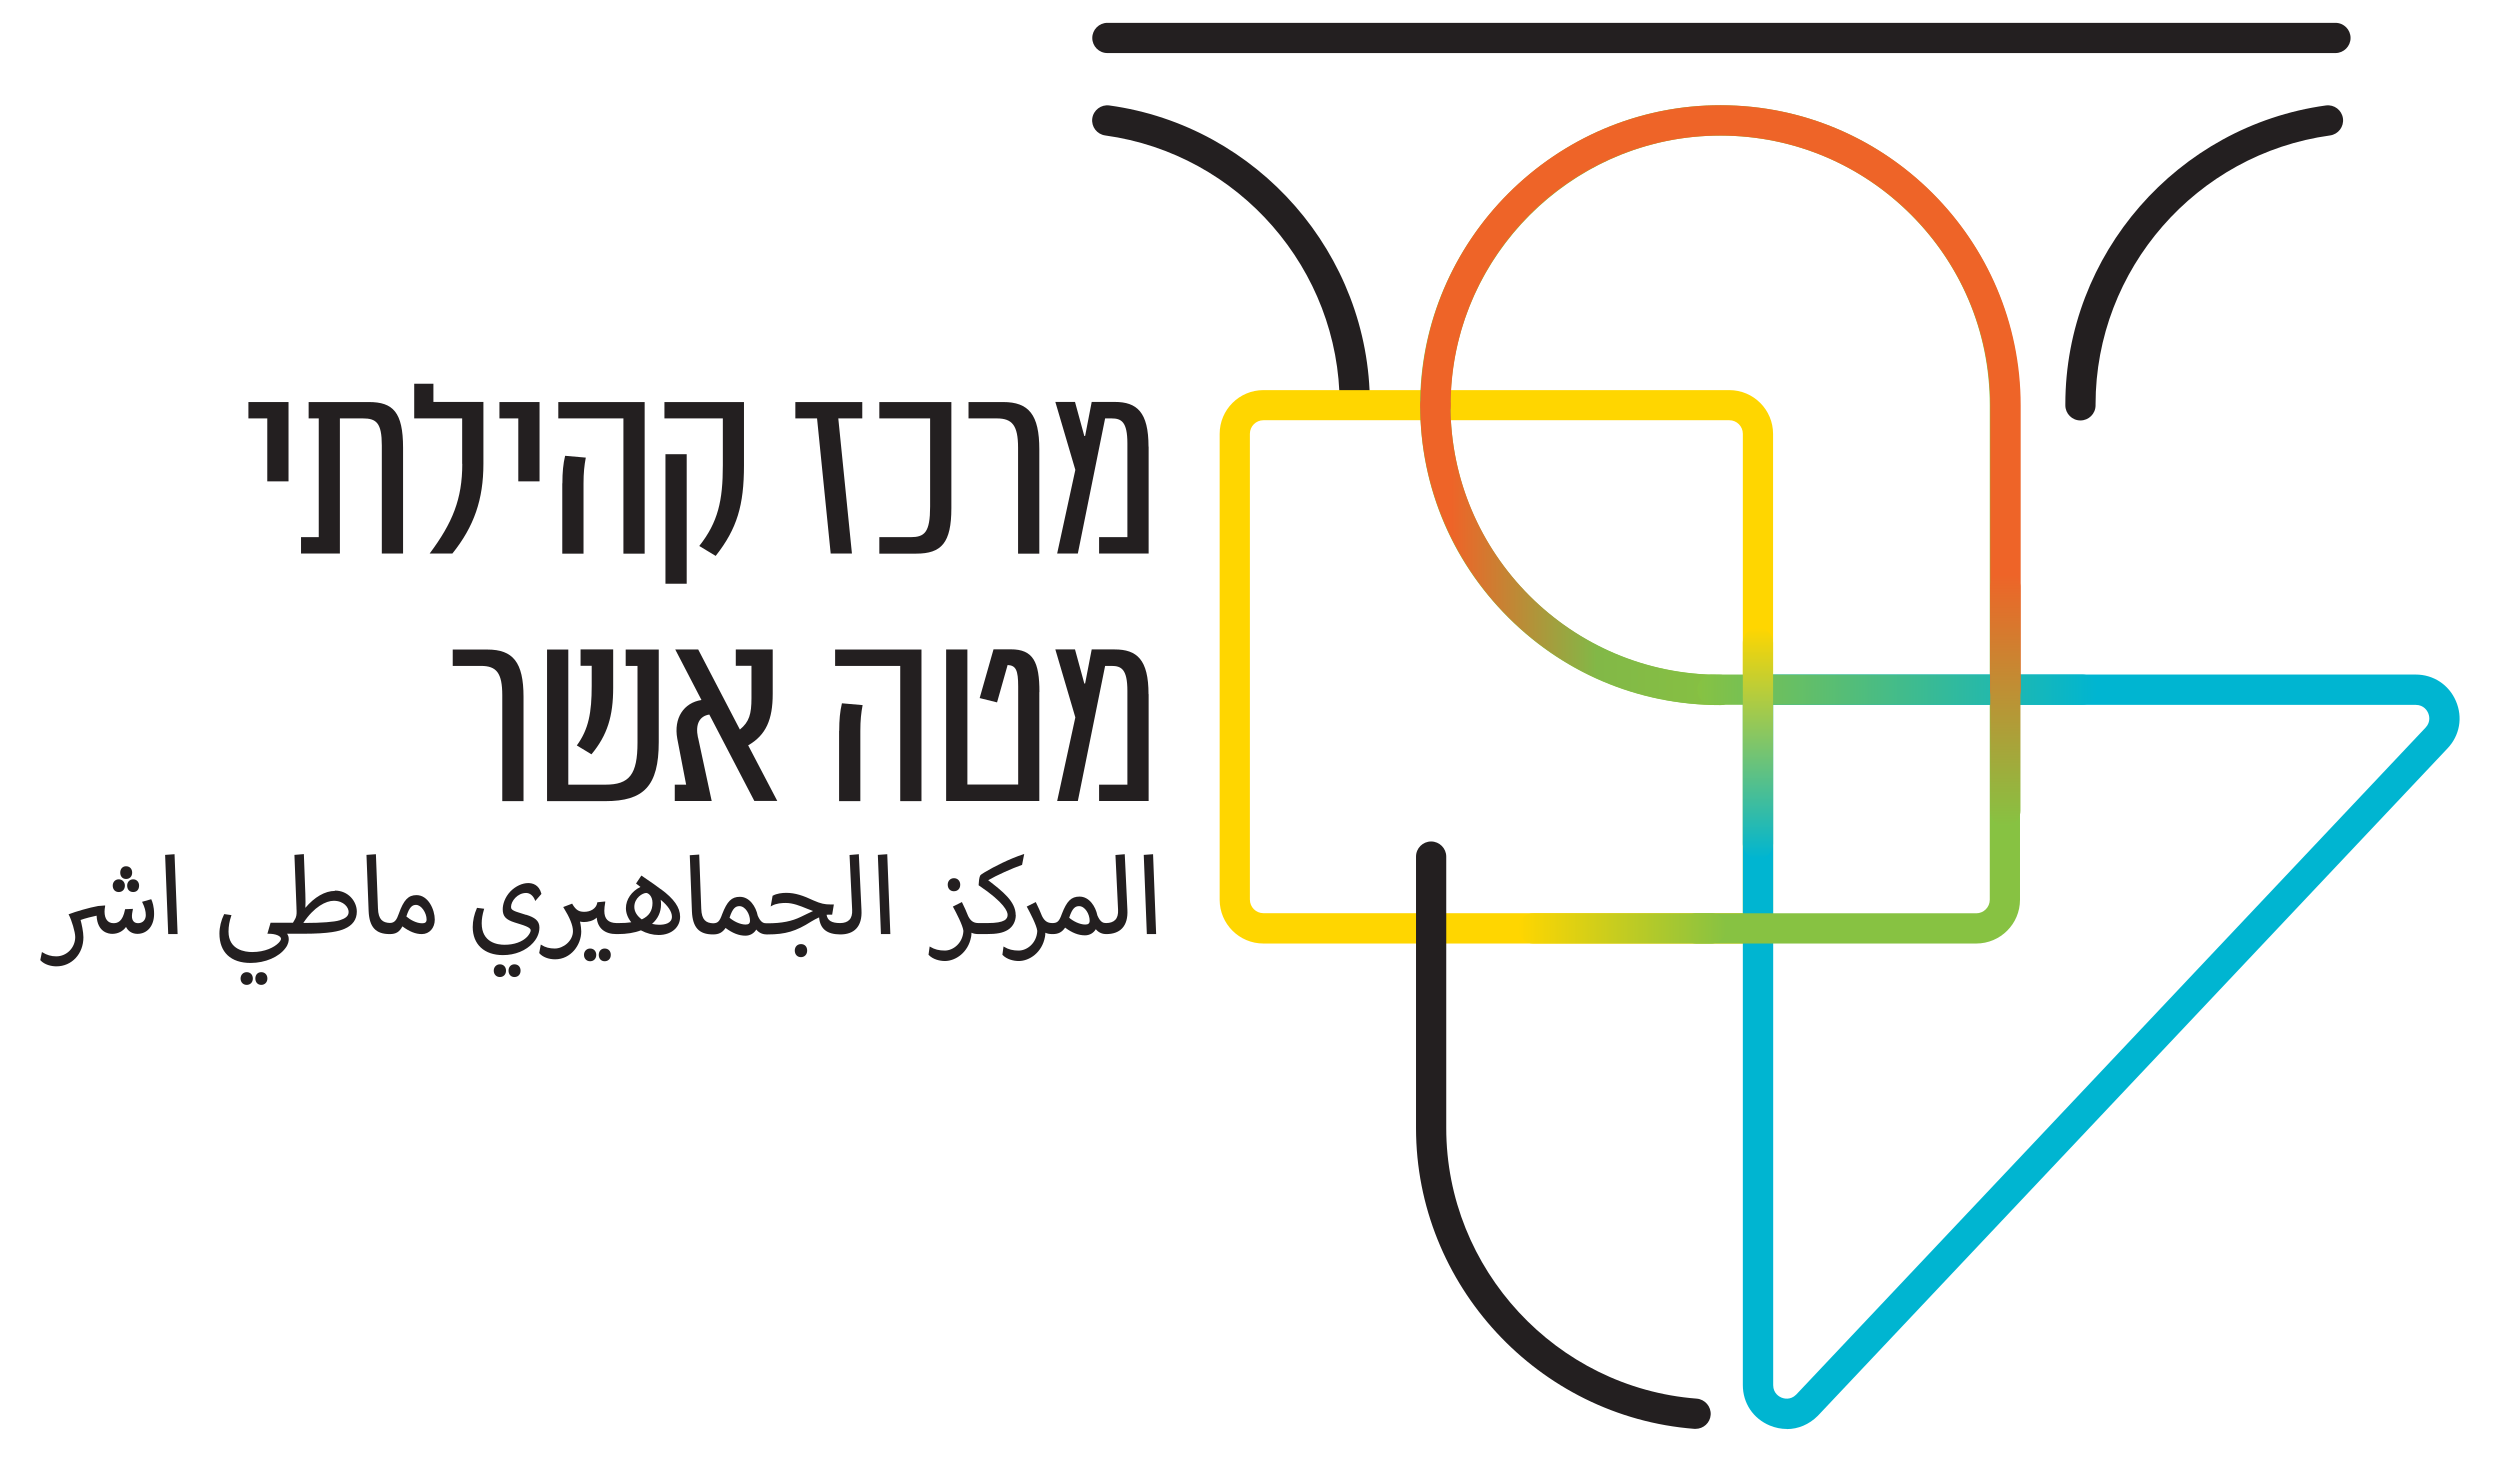 <?xml version="1.0" encoding="UTF-8"?>
<svg id="Layer_1" data-name="Layer 1" xmlns="http://www.w3.org/2000/svg" xmlns:xlink="http://www.w3.org/1999/xlink" viewBox="0 0 220 130">
  <defs>
    <style>
      .cls-1 {
        fill: #ee6428;
      }

      .cls-1, .cls-2, .cls-3, .cls-4, .cls-5, .cls-6, .cls-7, .cls-8, .cls-9, .cls-10 {
        stroke-width: 0px;
      }

      .cls-2 {
        fill: url(#linear-gradient);
      }

      .cls-3 {
        fill: #231f20;
      }

      .cls-4 {
        fill: #87c242;
      }

      .cls-5 {
        fill: url(#linear-gradient-5);
      }

      .cls-6 {
        fill: #ffd600;
      }

      .cls-7 {
        fill: url(#linear-gradient-2);
      }

      .cls-8 {
        fill: url(#linear-gradient-3);
      }

      .cls-9 {
        fill: #00b5d1;
      }

      .cls-10 {
        fill: url(#linear-gradient-4);
      }
    </style>
    <linearGradient id="linear-gradient" x1="152.7" y1="48.18" x2="124.98" y2="48.18" gradientUnits="userSpaceOnUse">
      <stop offset="0" stop-color="#87c242"/>
      <stop offset=".44" stop-color="#82b847"/>
      <stop offset=".9" stop-color="#ee6428"/>
    </linearGradient>
    <linearGradient id="linear-gradient-2" x1="-2254.79" y1="-2626.62" x2="-2219.57" y2="-2626.62" gradientTransform="translate(2404.16 -2565.94) scale(1 -1)" gradientUnits="userSpaceOnUse">
      <stop offset="0" stop-color="#87c242"/>
      <stop offset="1" stop-color="#00b5d1"/>
    </linearGradient>
    <linearGradient id="linear-gradient-3" x1="-2270.55" y1="-2647.63" x2="-2252.24" y2="-2647.63" gradientTransform="translate(2404.16 -2565.94) scale(1 -1)" gradientUnits="userSpaceOnUse">
      <stop offset="0" stop-color="#ffd600"/>
      <stop offset="1" stop-color="#87c242"/>
    </linearGradient>
    <linearGradient id="linear-gradient-4" x1="2767.13" y1="-3963.07" x2="2787.48" y2="-3963.07" gradientTransform="translate(4117.78 -2711.9) rotate(90) scale(1 -1)" gradientUnits="userSpaceOnUse">
      <stop offset="0" stop-color="#ffd600"/>
      <stop offset="1" stop-color="#00b5d1"/>
    </linearGradient>
    <linearGradient id="linear-gradient-5" x1="176.47" y1="72.67" x2="176.47" y2="50.32" gradientUnits="userSpaceOnUse">
      <stop offset="0" stop-color="#87c242"/>
      <stop offset=".99" stop-color="#ee6428"/>
    </linearGradient>
  </defs>
  <path class="cls-3" d="M119.22,36.9c-.74,0-1.33-.6-1.33-1.33,0-11.87-8.87-22.03-20.63-23.65-.73-.1-1.24-.77-1.14-1.5s.78-1.24,1.5-1.14c13.07,1.8,22.93,13.1,22.93,26.29,0,.74-.6,1.33-1.33,1.33Z"/>
  <path class="cls-3" d="M183.08,37c-.74,0-1.33-.6-1.33-1.33v-.1c0-13.19,9.86-24.49,22.93-26.29.73-.1,1.4.41,1.5,1.14.1.73-.41,1.4-1.14,1.5-11.76,1.62-20.63,11.78-20.63,23.65v.1c0,.74-.6,1.33-1.33,1.33Z"/>
  <path class="cls-3" d="M205.52,4.67h-108.07c-.74,0-1.33-.6-1.33-1.33s.6-1.33,1.33-1.33h108.07c.74,0,1.33.6,1.33,1.33s-.6,1.33-1.33,1.33Z"/>
  <g>
    <g>
      <path class="cls-6" d="M154.7,83.03h-43.52c-2.13,0-3.85-1.73-3.85-3.85v-41c0-2.13,1.73-3.85,3.85-3.85h41c2.13,0,3.85,1.73,3.85,3.85v43.52c0,.74-.6,1.33-1.33,1.33ZM111.18,36.98c-.65,0-1.19.53-1.19,1.19v41c0,.65.53,1.19,1.19,1.19h42.19v-42.19c0-.65-.53-1.19-1.19-1.19h-41Z"/>
      <path class="cls-9" d="M157.24,125.75c-.5,0-1-.1-1.49-.3-1.47-.61-2.38-1.97-2.38-3.56v-61.2c0-.74.6-1.33,1.33-1.33h57.88c1.56,0,2.92.89,3.54,2.33.62,1.44.34,3.03-.74,4.17l-55.41,58.73c-.77.77-1.74,1.17-2.73,1.17ZM156.04,62.02v59.87c0,.74.56,1.03.73,1.1.17.07.77.26,1.29-.26l55.39-58.7c.5-.53.3-1.12.23-1.28-.07-.17-.37-.72-1.09-.72h-56.55Z"/>
      <path class="cls-4" d="M173.91,83.03h-24.62c-.74,0-1.33-.6-1.33-1.33s.6-1.33,1.33-1.33h24.62c.65,0,1.19-.53,1.19-1.19v-43.52c0-6.54-2.61-12.64-7.34-17.16-4.73-4.52-10.94-6.84-17.51-6.54-12.1.56-22.02,10.47-22.58,22.58-.3,6.56,2.02,12.77,6.54,17.51,4.52,4.73,10.62,7.34,17.16,7.34.74,0,1.33.6,1.33,1.33s-.6,1.33-1.33,1.33c-7.28,0-14.06-2.9-19.09-8.17-5.03-5.26-7.61-12.18-7.28-19.47.62-13.47,11.65-24.5,25.12-25.12,7.29-.33,14.21,2.25,19.47,7.28,5.27,5.03,8.17,11.81,8.17,19.09v43.52c0,2.13-1.73,3.85-3.85,3.85Z"/>
      <path class="cls-2" d="M151.37,62.04c-14.55,0-26.39-11.84-26.39-26.39,0-.74.6-1.33,1.33-1.33s1.33.6,1.33,1.33c0,13.08,10.64,23.73,23.73,23.73.74,0,1.33.6,1.33,1.33s-.6,1.33-1.33,1.33Z"/>
    </g>
    <path class="cls-7" d="M183.25,62.02h-32.55c-.74,0-1.33-.6-1.33-1.33s.6-1.33,1.33-1.33h32.55c.74,0,1.33.6,1.33,1.33s-.6,1.33-1.33,1.33Z"/>
    <path class="cls-8" d="M150.58,83.03h-15.64c-.74,0-1.33-.6-1.33-1.33s.6-1.33,1.33-1.33h15.64c.74,0,1.33.6,1.33,1.33s-.6,1.33-1.33,1.33Z"/>
    <path class="cls-10" d="M154.7,75.58c-.74,0-1.33-.6-1.33-1.33v-17.69c0-.74.6-1.33,1.33-1.33s1.33.6,1.33,1.33v17.69c0,.74-.6,1.33-1.33,1.33Z"/>
  </g>
  <path class="cls-1" d="M176.47,62.05c-.74,0-1.33-.6-1.33-1.33v-25.05c0-13.09-10.65-23.74-23.74-23.74s-23.74,10.65-23.74,23.74c0,.74-.6,1.33-1.33,1.33s-1.33-.6-1.33-1.33c0-14.56,11.85-26.41,26.41-26.41s26.41,11.85,26.41,26.41v25.05c0,.74-.6,1.33-1.33,1.33Z"/>
  <path class="cls-5" d="M176.47,72.67c-.74,0-1.33-.6-1.33-1.33v-19.68c0-.74.6-1.33,1.33-1.33s1.33.6,1.33,1.33v19.68c0,.74-.6,1.33-1.33,1.33Z"/>
  <g>
    <path class="cls-3" d="M11.09,77.35c.33,0,.54-.22.54-.56s-.22-.56-.54-.56c-.3,0-.51.23-.51.56s.2.56.51.56Z"/>
    <path class="cls-3" d="M11.19,77.93c0,.35.21.57.53.57s.52-.22.52-.57c0-.32-.22-.55-.52-.55s-.53.23-.53.55Z"/>
    <path class="cls-3" d="M10.45,78.5c.32,0,.54-.23.54-.57,0-.31-.23-.55-.54-.55s-.53.24-.53.55c0,.34.21.57.53.57Z"/>
    <path class="cls-3" d="M13.31,79.13l-.81.23.03.06c.2.4.3.77.3,1.11,0,.42-.27.71-.68.71-.16,0-.29-.05-.38-.14-.11-.11-.17-.29-.16-.53,0-.11.03-.25.05-.37.01-.06.02-.11.03-.15v-.07s-.69.03-.69.03v.04c-.21,1.06-.65,1.19-1.01,1.19-.5,0-.79-.37-.79-1.02,0-.15.02-.3.05-.47v-.07s-.62.05-.62.05c-.74.13-2.01.5-2.54.71l-.06.02.03.05c.24.46.56,1.5.56,1.95,0,.94-.75,1.7-1.67,1.7-.44,0-.84-.12-1.19-.34l-.07-.04-.14.68v.03s.01.02.01.02c.36.39.96.53,1.4.53,1.36,0,2.38-1.1,2.38-2.56,0-.47-.16-1.2-.25-1.52.34-.13,1.13-.33,1.41-.38.07,1.48,1.07,1.6,1.38,1.6.49,0,.93-.22,1.21-.61.18.38.55.61,1,.61.88,0,1.47-.71,1.47-1.76,0-.64-.15-1.07-.24-1.26l-.02-.04Z"/>
    <polygon class="cls-3" points="14.53 75.23 14.8 82.14 14.8 82.2 15.63 82.2 15.36 75.17 14.53 75.23"/>
    <path class="cls-3" d="M22.99,85.55c-.31,0-.52.23-.52.56s.21.56.52.56.54-.23.54-.56-.22-.56-.54-.56Z"/>
    <path class="cls-3" d="M21.71,85.55c-.31,0-.54.24-.54.56s.22.56.54.56.54-.23.54-.56-.22-.56-.54-.56Z"/>
    <path class="cls-3" d="M29.47,78.4c-.86,0-1.8.54-2.6,1.49.02-.28.02-.66,0-1.23l-.13-3.5-.83.07.18,4.64v.05c.02.36.03.6-.07.85-.06.13-.15.28-.24.43h-.6s-.03,0-.05,0h-1.32l-.28.97h.13c.6,0,1.07.2,1.07.45,0,.04-.04.18-.21.35-.38.39-1.19.81-2.33.81-.62,0-2.08-.18-2.08-1.8,0-.47.08-.91.24-1.39l.02-.06-.64-.09-.02.04c-.25.5-.4,1.12-.4,1.67,0,1.65,1,2.59,2.74,2.59,1.29,0,2.5-.52,3.08-1.32.25-.32.28-.64.28-.77,0-.19-.05-.35-.15-.48h1.42c2.34,0,3.17-.23,3.63-.43.72-.31,1.09-.82,1.09-1.52,0-.89-.74-1.85-1.94-1.85ZM29.87,80.99c-.42.14-1.63.23-2.99.23h-.19c.95-1.43,2-1.95,2.68-1.95.89,0,1.31.59,1.31.98s-.31.58-.8.74Z"/>
    <path class="cls-3" d="M36.65,78.77c-.72,0-1.13.43-1.56,1.65-.18.52-.36.8-.78.8h-.02s0,0,0,0c0,0,0,0,0,0-.59-.03-1-.27-1.03-1.29l-.18-4.76-.83.06.19,4.95c.06,1.4.62,2.02,1.85,2.02h.02c.53,0,.85-.19,1.1-.68.62.46,1.16.68,1.71.68.66,0,1.14-.53,1.14-1.27,0-.88-.57-2.16-1.61-2.16ZM37.15,81.25c-.5,0-1.06-.31-1.39-.6.27-.85.53-1.02.85-1.02.48,0,.93.72.93,1.28,0,.24-.12.34-.39.34Z"/>
    <path class="cls-3" d="M46.3,80.51l-.69-.22c-.59-.18-.64-.32-.64-.48,0-.5.56-1.23,1.33-1.23.33,0,.62.24.77.62l.03.09.54-.62v-.03c-.21-.81-.81-.93-1.16-.93-.52,0-1.1.27-1.55.72-.51.53-.69,1.16-.69,1.58,0,.63.27.92,1.06,1.17l.48.15c.85.26.92.42.92.55,0,.13-.12.35-.31.56-.44.45-1.15.7-1.99.7-.6,0-2.01-.18-2.01-1.89,0-.36.06-.75.2-1.22l.02-.06-.63-.08-.02.04c-.23.52-.36,1.1-.36,1.65,0,1.53,1.02,2.47,2.66,2.47,1.06,0,2.03-.39,2.65-1.08.21-.23.56-.71.56-1.34s-.44-.9-1.16-1.13Z"/>
    <path class="cls-3" d="M45.27,84.86c-.31,0-.52.23-.52.56s.21.56.52.56.54-.22.54-.56-.22-.56-.54-.56Z"/>
    <path class="cls-3" d="M43.99,84.86c-.31,0-.54.24-.54.56s.22.56.54.56.54-.23.54-.56-.22-.56-.54-.56Z"/>
    <path class="cls-3" d="M51.93,83.47c-.31,0-.54.24-.54.56s.22.56.54.56.54-.23.54-.56-.22-.56-.54-.56Z"/>
    <path class="cls-3" d="M53.21,83.47c-.31,0-.52.23-.52.56s.21.56.52.56.54-.22.54-.56-.22-.56-.54-.56Z"/>
    <path class="cls-3" d="M58.15,78.25c-.38-.29-.85-.62-1.24-.88-.16-.11-.3-.21-.42-.29l-.05-.03-.47.7.39.3c-.78.38-1.28,1.1-1.28,1.87,0,.43.16.85.47,1.24-.31.05-.66.07-1.09.07h-.22c-.72-.02-1.06-.36-1.06-1.08,0-.19.03-.47.08-.75v-.07s-.7.07-.7.07v.04c-.09.55-.64.8-1.13.8-.44,0-.73-.11-1.06-.68l-.02-.04-.79.3.04.06c.54.87.82,1.56.82,2.06,0,.87-.85,1.53-1.6,1.53-.46,0-.84-.1-1.16-.31l-.07-.04-.14.75.02.02c.28.33.81.53,1.38.53,1.38,0,2.3-1.26,2.3-2.45,0-.14-.03-.54-.11-.87.1.02.22.04.34.04.35,0,.84-.1,1.13-.39.08.93.71,1.45,1.73,1.45,0,0,0,0,0,0,0,0,0,0,0,0h.12c.78,0,1.47-.11,2.04-.33.5.27,1.04.41,1.56.41.6,0,1.11-.19,1.46-.54.28-.29.43-.65.43-1.07,0-.81-.54-1.58-1.7-2.43ZM56.48,80.91c-.42-.3-.66-.69-.66-1.1,0-.81.74-1.23,1.05-1.23.16,0,.55.25.55.88,0,.69-.31,1.16-.95,1.45ZM58,81.38c-.19,0-.41-.03-.62-.08.52-.45.79-1.04.79-1.71,0-.14,0-.24-.03-.41.65.53.99,1.05.99,1.49,0,.58-.61.71-1.13.71Z"/>
    <path class="cls-3" d="M70.49,83.08c-.32,0-.55.23-.55.57s.22.58.54.58.55-.23.55-.58-.22-.57-.54-.57Z"/>
    <path class="cls-3" d="M75.59,75.17l-.83.07.23,4.82c.02.4-.06.7-.25.89-.17.18-.45.28-.8.28,0,0,0,0,0,0,0,0,0,0,0,0-.76,0-1.12-.22-1.2-.73.06,0,.13-.01.19-.01h.3l.15-.9h-.34c-.44,0-.8-.06-1.45-.35-.89-.42-1.61-.67-2.4-.67-.36,0-.86.06-1.18.25h-.02s-.17.95-.17.95l.1-.06c.39-.22.89-.25,1.23-.25.63,0,1.27.26,1.83.49.2.08.39.16.57.22-.14.06-.29.13-.49.23-.15.08-.34.17-.58.28-.79.39-1.69.57-2.92.57h-.11s0,0,0,0c0,0,0,0,0,0-.24,0-.5-.05-.77-.67-.16-.8-.72-1.66-1.57-1.66-.73,0-1.12.39-1.56,1.53-.23.66-.4.78-.77.8h-.04c-.59-.03-1-.27-1.03-1.29l-.18-4.76-.83.06.19,4.95c.06,1.4.62,2.02,1.85,2.02h.02c.49,0,.81-.16,1.09-.57.61.46,1.18.68,1.75.68.4,0,.75-.2.95-.54.3.37.69.43.91.43,0,0,0,0,0,0,0,0,0,0,0,0h.1c1.56,0,2.49-.28,3.82-1.13.24-.15.48-.27.7-.37.09,1.01.68,1.49,1.86,1.5,0,0,0,0,0,0,0,0,0,0,0,0,.62,0,1.09-.17,1.41-.51.34-.36.5-.91.46-1.64l-.23-4.83v-.06ZM65.61,81.36c-.49,0-1.07-.3-1.41-.6.27-.85.54-1.02.87-1.02.52,0,.93.7.93,1.28,0,.24-.12.34-.39.34Z"/>
    <polygon class="cls-3" points="78.08 75.17 77.25 75.23 77.52 82.14 77.52 82.2 78.35 82.2 78.08 75.22 78.08 75.17"/>
    <path class="cls-3" d="M83.94,78.43c.34,0,.56-.23.56-.58,0-.33-.23-.57-.55-.57s-.55.24-.55.57c0,.35.22.58.54.58Z"/>
    <path class="cls-3" d="M89.38,80.52c0-1.2-1.18-2.1-2.42-3.06h0c.71-.42,2.14-1.06,2.95-1.34h.03s.19-.97.19-.97l-.09.03c-1.19.39-2.56,1.08-3.39,1.58-.21.12-.36.23-.4.3-.08.17-.12.53-.13.81v.03s.02.02.02.02c2.28,1.53,2.53,2.32,2.53,2.58,0,.36-.21.73-1.74.73h-.81c-.37,0-.67-.11-.92-.61-.15-.38-.33-.79-.53-1.19l-.02-.05-.8.4.03.05c.25.46.85,1.6.9,2.09-.05,1.07-.89,1.73-1.64,1.73-.5,0-.9-.1-1.26-.32l-.07-.04-.1.73.02.02c.37.39.98.53,1.42.53.94,0,2.06-.75,2.31-2.14.02-.09.03-.23.03-.35.16.08.37.12.63.12h.66c.95,0,1.47-.1,1.91-.37.44-.27.7-.76.7-1.3Z"/>
    <path class="cls-3" d="M98.99,75.17l-.83.07.23,4.82c.02.4-.06.7-.25.89-.17.18-.45.28-.8.28h0c-.24,0-.5-.05-.77-.67-.16-.8-.72-1.66-1.57-1.66-.73,0-1.12.39-1.56,1.53-.23.66-.4.78-.77.8h-.05c-.37,0-.67-.11-.92-.61-.15-.38-.33-.79-.53-1.19l-.02-.05-.8.4.03.05c.25.46.85,1.6.9,2.09-.05,1.07-.89,1.73-1.64,1.73-.5,0-.9-.1-1.26-.32l-.07-.04-.1.73.02.02c.37.39.98.53,1.42.53.94,0,2.06-.75,2.31-2.14.02-.09.03-.23.03-.35.16.08.37.12.63.12h.02c.49,0,.81-.16,1.09-.57.61.46,1.18.68,1.75.68.4,0,.75-.2.95-.54.3.37.69.43.91.43h0c.62,0,1.09-.17,1.41-.51.34-.36.5-.91.46-1.64l-.23-4.83v-.06ZM95.5,81.36c-.49,0-1.07-.3-1.41-.6.27-.85.54-1.02.87-1.02.52,0,.93.7.93,1.28,0,.24-.12.34-.39.34Z"/>
    <polygon class="cls-3" points="101.47 75.17 100.65 75.23 100.92 82.14 100.92 82.2 101.74 82.2 101.47 75.17"/>
  </g>
  <g>
    <path class="cls-3" d="M23.53,36.82h-1.67v-1.44h3.53v6.98h-1.87v-5.54Z"/>
    <path class="cls-3" d="M35.47,39.4v9.31h-1.87v-9.51c0-2-.49-2.38-1.67-2.38h-2.02v11.89h-3.42v-1.44h1.56v-10.45h-.89v-1.44h5.31c2.11,0,3,.89,3,4.02Z"/>
    <path class="cls-3" d="M40.67,40.82v-4h-4.22v-3.05h1.69v1.6h4.4v5.45c0,3.13-.82,5.51-2.73,7.89h-2c2.02-2.71,2.87-4.8,2.87-7.89Z"/>
    <path class="cls-3" d="M45.62,36.82h-1.67v-1.44h3.53v6.98h-1.87v-5.54Z"/>
    <path class="cls-3" d="M54.87,36.82h-5.74v-1.44h7.6v13.34h-1.87v-11.89ZM49.49,42.53c0-.96.07-1.71.24-2.42l1.82.16c-.13.69-.2,1.33-.2,2.27v6.18h-1.87v-6.18Z"/>
    <path class="cls-3" d="M61.54,48.04c1.65-2.09,2.07-3.98,2.07-7.09v-4.13h-5.14v-1.44h7v5.58c0,3.49-.6,5.56-2.49,7.96l-1.44-.87ZM58.56,39.97h1.87v11.4h-1.87v-11.4Z"/>
    <path class="cls-3" d="M75.88,36.82h-2.11l1.2,11.89h-1.87l-1.2-11.89h-1.91v-1.44h5.89v1.44Z"/>
    <path class="cls-3" d="M77.39,47.27h2.73c1.24,0,1.73-.4,1.73-2.69v-7.76h-4.47v-1.44h6.34v9.34c0,3.05-.87,4-3.09,4h-3.25v-1.44Z"/>
    <path class="cls-3" d="M89.59,39.4c0-1.96-.51-2.58-1.87-2.58h-2.49v-1.44h3.05c2.25,0,3.18,1.11,3.18,4.16v9.18h-1.87v-9.31Z"/>
    <path class="cls-3" d="M101.08,39.31v9.4h-4.36v-1.44h2.49v-8.25c0-1.91-.53-2.2-1.4-2.2h-.56l-2.4,11.89h-1.82l1.6-7.36-1.76-5.98h1.73l.82,3h.07l.58-3h2.02c1.96,0,2.98.89,2.98,3.93Z"/>
    <path class="cls-3" d="M44.2,61.18c0-1.96-.51-2.58-1.87-2.58h-2.49v-1.44h3.05c2.25,0,3.18,1.11,3.18,4.16v9.18h-1.87v-9.31Z"/>
    <path class="cls-3" d="M48.14,57.16h1.87v11.89h3.27c2.11,0,2.82-.89,2.82-3.71v-6.74h-1.04v-1.44h2.91v8.14c0,3.89-1.33,5.2-4.69,5.2h-5.14v-13.34ZM50.76,65.6c1.04-1.42,1.31-2.89,1.31-5.25v-1.76h-.98v-1.44h2.87v3.38c0,2.49-.51,4.16-1.91,5.85l-1.29-.78Z"/>
    <path class="cls-3" d="M61.43,64.91l1.2,5.58h-3.25v-1.44h1l-.78-4.05c-.33-1.82.58-3.16,2.13-3.4l-2.31-4.45h2.02l3.67,7.05c.82-.67,1.02-1.36,1.02-2.76v-2.85h-1.38v-1.44h3.25v3.91c0,2.25-.58,3.62-2.16,4.53l2.56,4.89h-2.02l-3.96-7.6c-.84.13-1.25.82-1,2.02Z"/>
    <path class="cls-3" d="M79.23,58.6h-5.74v-1.44h7.6v13.34h-1.87v-11.89ZM73.85,64.31c0-.96.07-1.71.24-2.42l1.82.16c-.13.69-.2,1.33-.2,2.27v6.18h-1.87v-6.18Z"/>
    <path class="cls-3" d="M91.46,60.91v9.58h-8.2v-13.34h1.87v11.89h4.47v-8.63c0-1.44-.2-1.85-.93-1.89l-.93,3.29-1.53-.38,1.22-4.29h1.53c1.96,0,2.51,1.11,2.51,3.76Z"/>
    <path class="cls-3" d="M101.08,61.09v9.4h-4.36v-1.44h2.49v-8.25c0-1.91-.53-2.2-1.4-2.2h-.56l-2.4,11.89h-1.82l1.6-7.36-1.76-5.98h1.73l.82,3h.07l.58-3h2.02c1.96,0,2.98.89,2.98,3.93Z"/>
  </g>
  <path class="cls-3" d="M149.21,125.74s-.07,0-.1,0c-13.74-1.06-24.5-12.68-24.5-26.46v-23.9c0-.74.6-1.33,1.33-1.33s1.33.6,1.33,1.33v23.9c0,12.4,9.68,22.85,22.04,23.8.73.06,1.28.7,1.23,1.43-.05.7-.64,1.23-1.33,1.23Z"/>
</svg>